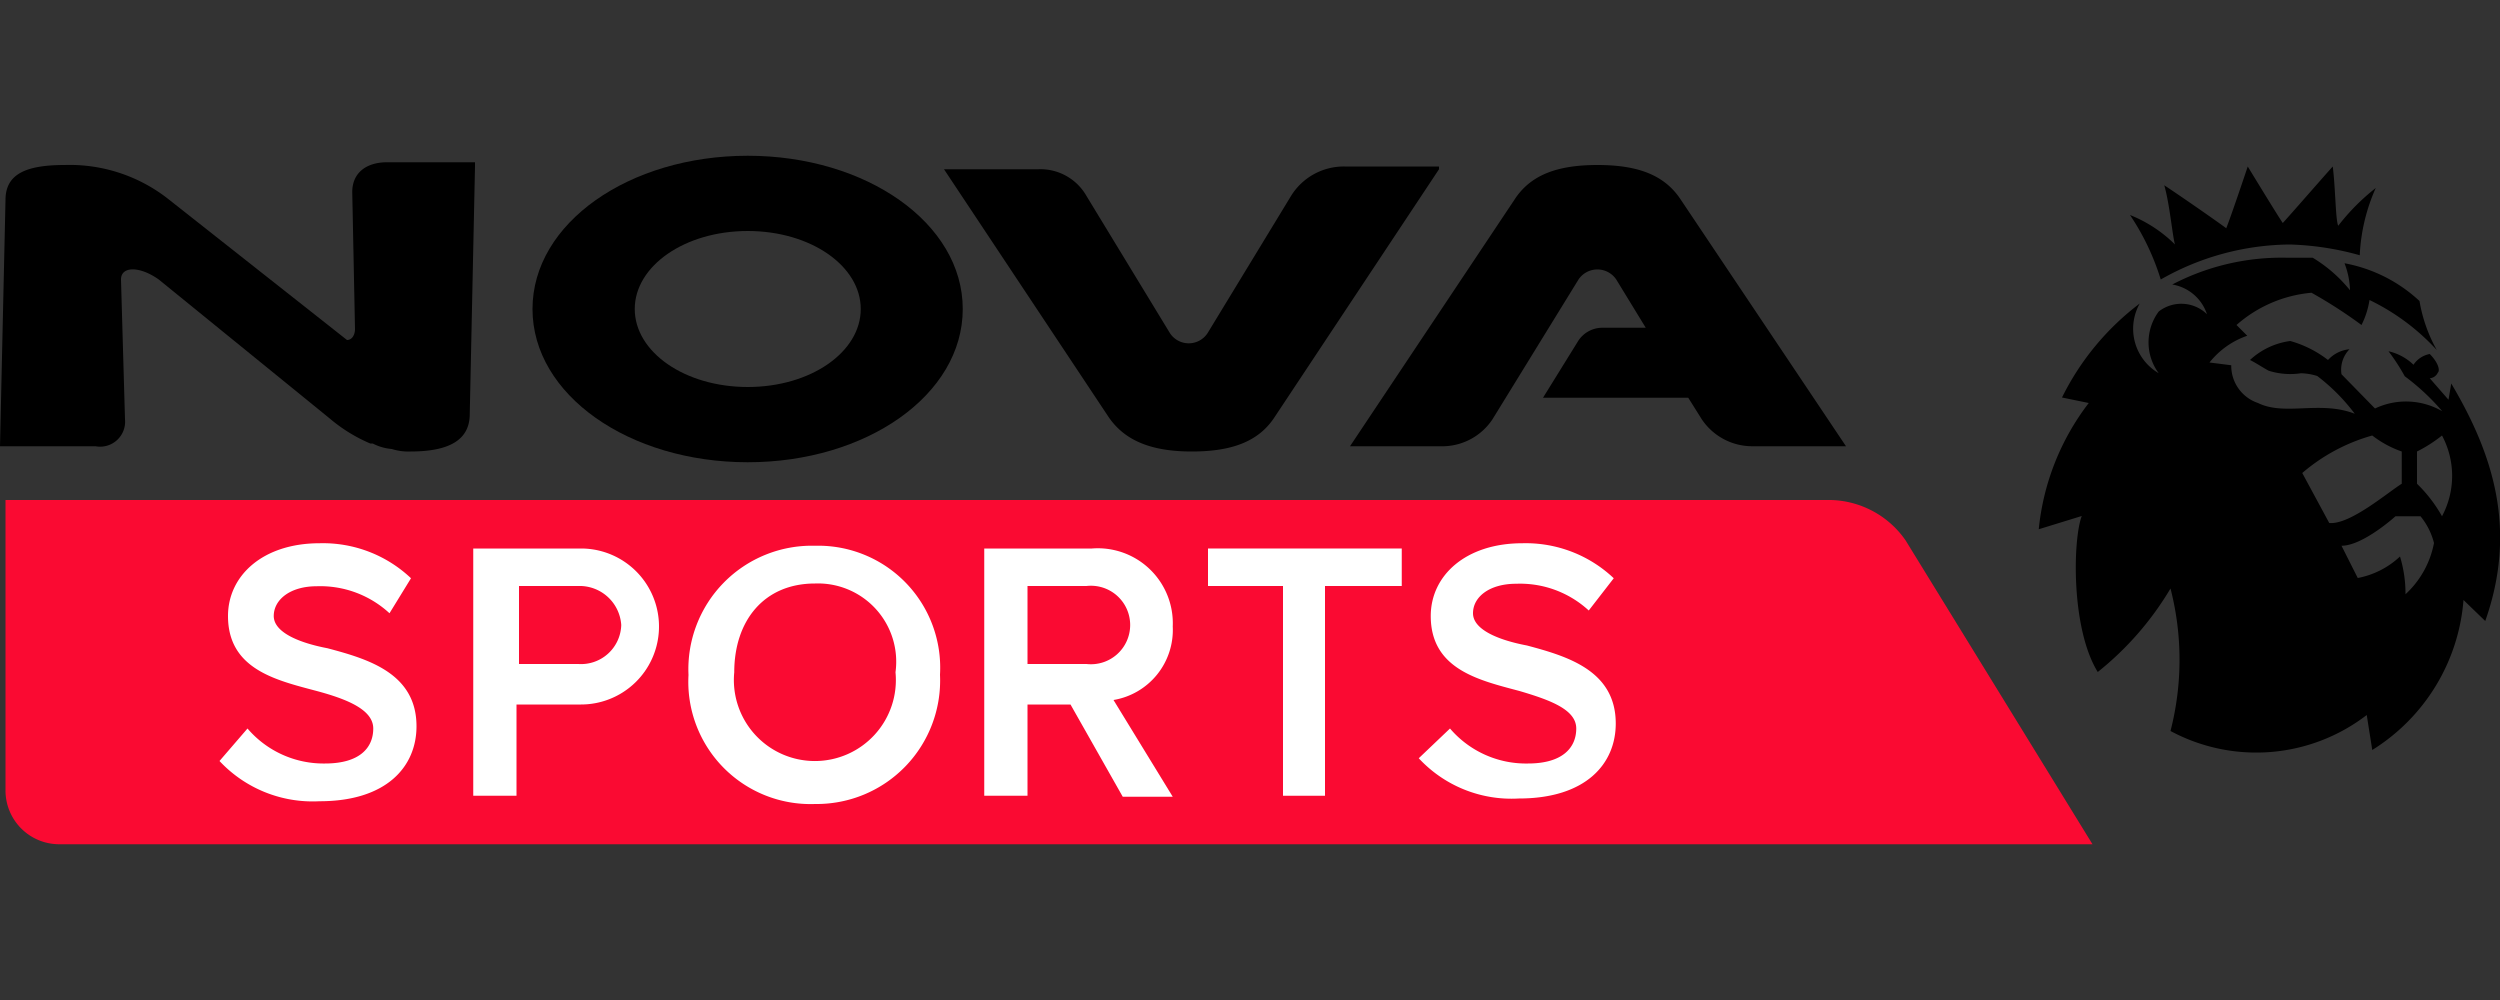 <?xml version="1.0" encoding="iso-8859-1"?>
<svg xmlns="http://www.w3.org/2000/svg" width="100" height="40" viewBox="0 0 100 40"><rect x="0" y="0" width="100" height="40" fill="#333333" stroke="none"/><defs><style>.cls-1{fill:#fa0a32;}.cls-2{fill:#fff;}</style></defs><g id="novapremier"><path d="M29.91,6.23c-4.74,0-8.61,2.69-8.61,6.13s3.87,6.13,8.61,6.13,8.6-2.69,8.6-6.13-3.87-6.13-8.6-6.13m4.52,6.13c0,1.72-2,3.12-4.52,3.12s-4.52-1.4-4.52-3.12,2-3.12,4.52-3.12,4.52,1.4,4.52,3.12"/><path d="M19,6.66l-.21,9.9c0,1-.76,1.5-2.37,1.5a2.21,2.21,0,0,1-.75-.1,2,2,0,0,1-.76-.22h-.1a6.32,6.32,0,0,1-1.62-1L6.35,11.18c-.76-.54-1.51-.54-1.51,0L5,16.77a1,1,0,0,1-1.18,1.08H0L.22,8c0-1,.75-1.4,2.36-1.4A6.38,6.38,0,0,1,6.78,8l7.1,5.6c.21,0,.32-.22.32-.44l-.11-5.48c0-.75.54-1.19,1.4-1.19H19Z"/><path d="M57.56,6.77,51,16.66c-.64,1-1.72,1.4-3.33,1.4s-2.69-.43-3.34-1.4L37.76,6.77h3.77a2.12,2.12,0,0,1,1.93,1.07l3.34,5.49a.9.9,0,0,0,1.5,0l3.34-5.49a2.48,2.48,0,0,1,2.15-1.18h3.77ZM67.24,8c-.65-1-1.72-1.4-3.34-1.4S61.21,7,60.57,8L54,17.85h3.76a2.41,2.41,0,0,0,1.94-1.08l3.44-5.59a.91.91,0,0,1,1.51,0l1.18,1.93H64.12a1.15,1.15,0,0,0-1,.54l-1.4,2.26h5.81l.54.86a2.43,2.43,0,0,0,2,1.08h3.77Z"/><path class="cls-1" d="M83.7,33.77H2.37A2.15,2.15,0,0,1,.22,31.62V20h73a3.75,3.75,0,0,1,3,1.61Z"/><path class="cls-2" d="M9.9,29.14A4,4,0,0,0,13,30.54c1.4,0,1.93-.64,1.93-1.4s-1.07-1.18-2.26-1.5c-1.61-.43-3.55-.86-3.55-3,0-1.62,1.4-2.91,3.66-2.91a5.12,5.12,0,0,1,3.66,1.4l-.86,1.4a4.08,4.08,0,0,0-2.91-1.08c-1.07,0-1.72.54-1.72,1.19s1,1.07,2.15,1.29c1.62.43,3.56,1,3.56,3.12,0,1.61-1.19,3-3.88,3a5.1,5.1,0,0,1-4-1.61Z"/><path class="cls-2" d="M18.93,21.94h4.31a3.12,3.12,0,1,1,0,6.24H20.66v3.65H18.93Zm4.2,1.5H20.76v3.12h2.37A1.61,1.61,0,0,0,24.85,25,1.67,1.67,0,0,0,23.13,23.44Z"/><path class="cls-2" d="M32.6,21.83a4.88,4.88,0,0,1,5,5.16,4.94,4.94,0,0,1-5,5.17A4.89,4.89,0,0,1,27.54,27,4.94,4.94,0,0,1,32.6,21.83Zm0,1.51c-2.05,0-3.23,1.5-3.23,3.55a3.24,3.24,0,1,0,6.45,0A3.13,3.13,0,0,0,32.6,23.34Z"/><path class="cls-2" d="M42.82,28.18H41.1v3.65H39.37V21.94h4.31a3,3,0,0,1,3.23,3.12A2.84,2.84,0,0,1,44.54,28l2.37,3.87h-2Zm.64-4.74H41.1v3.12h2.36a1.57,1.57,0,1,0,0-3.12Z"/><path class="cls-2" d="M51.32,23.44h-3v-1.5h7.75v1.5H53v8.39H51.32Z"/><path class="cls-2" d="M58,29.14a4,4,0,0,0,3.12,1.4c1.39,0,1.93-.64,1.93-1.4S62,28,60.78,27.64c-1.61-.43-3.55-.86-3.55-3,0-1.62,1.4-2.91,3.66-2.91a5.12,5.12,0,0,1,3.66,1.4l-1,1.29a4.06,4.06,0,0,0-2.9-1.07c-1.08,0-1.73.53-1.73,1.18s1,1.07,2.16,1.29c1.61.43,3.55,1,3.55,3.12,0,1.61-1.19,3-3.88,3a5.06,5.06,0,0,1-4-1.61Z"/><path d="M85.2,8.6A5.38,5.38,0,0,1,87,9.78c-.1-.32-.21-1.61-.43-2.37.65.43,2.05,1.4,2.48,1.72.21-.53.86-2.47.86-2.47s1.18,1.94,1.4,2.26c.21-.22,1.61-1.83,2-2.26.11.86.11,2.15.22,2.37a8.56,8.56,0,0,1,1.5-1.51,7.42,7.42,0,0,0-.64,2.69,11.46,11.46,0,0,0-2.8-.43,10.57,10.57,0,0,0-5.16,1.4A9.76,9.76,0,0,0,85.2,8.6ZM99.41,24.84,98.54,24a7.78,7.78,0,0,1-3.65,6l-.22-1.4a7.25,7.25,0,0,1-7.85.64,11.43,11.43,0,0,0,0-5.7,12.3,12.3,0,0,1-2.91,3.34c-1.07-1.73-1-5.28-.64-6.24l-1.72.53a9.89,9.89,0,0,1,2-5.05l-1.07-.22h0a10.58,10.58,0,0,1,3.11-3.76h0a2.06,2.06,0,0,0,.76,2.79,2.07,2.07,0,0,1,0-2.47,1.47,1.47,0,0,1,1.93.11,1.77,1.77,0,0,0-1.39-1.19h0a9.46,9.46,0,0,1,4.62-1.07h1A5.7,5.7,0,0,1,94,11.61a3.21,3.21,0,0,0-.22-1.08,6,6,0,0,1,3,1.51A6.09,6.09,0,0,0,97.47,14,8.89,8.89,0,0,0,94.78,12a3.36,3.36,0,0,1-.32,1,18.77,18.77,0,0,0-2-1.29,5.23,5.23,0,0,0-3,1.29l.43.43a3.29,3.29,0,0,0-1.51,1.07l.87.11a1.57,1.57,0,0,0,1.07,1.51c1.08.53,2.48-.11,3.87.43a7.71,7.71,0,0,0-1.5-1.51,2.38,2.38,0,0,0-.65-.11,2.88,2.88,0,0,1-1.29-.1c-.21-.11-.54-.33-.75-.43a2.93,2.93,0,0,1,1.61-.76,4.39,4.39,0,0,1,1.51.76,1.33,1.33,0,0,1,.86-.43,1.17,1.17,0,0,0-.32,1L95,16.34a2.89,2.89,0,0,1,2.69.11,9.06,9.06,0,0,0-1.5-1.4,8.15,8.15,0,0,0-.65-1,2.12,2.12,0,0,1,1,.54,1,1,0,0,1,.65-.43c.32.32.43.65.32.75a.38.38,0,0,1-.32.22l.75.86.11-.65C99.73,18.17,100.7,21.18,99.41,24.84Zm-3.34-5.49V18.06a4.15,4.15,0,0,1-1.18-.64,7.35,7.35,0,0,0-2.8,1.5s.54,1,1.08,2C94,21,95.53,19.68,96.07,19.35Zm1.29,2.37a2.76,2.76,0,0,0-.54-1.07h-1s-1.3,1.18-2.16,1.18l.65,1.29A3.39,3.39,0,0,0,96,22.26a5.11,5.11,0,0,1,.22,1.51A3.73,3.73,0,0,0,97.36,21.72Zm.32-4.3a5.62,5.62,0,0,1-1,.64v1.29a5.69,5.69,0,0,1,1,1.3A3.42,3.42,0,0,0,97.68,17.42Z"/></g></svg>